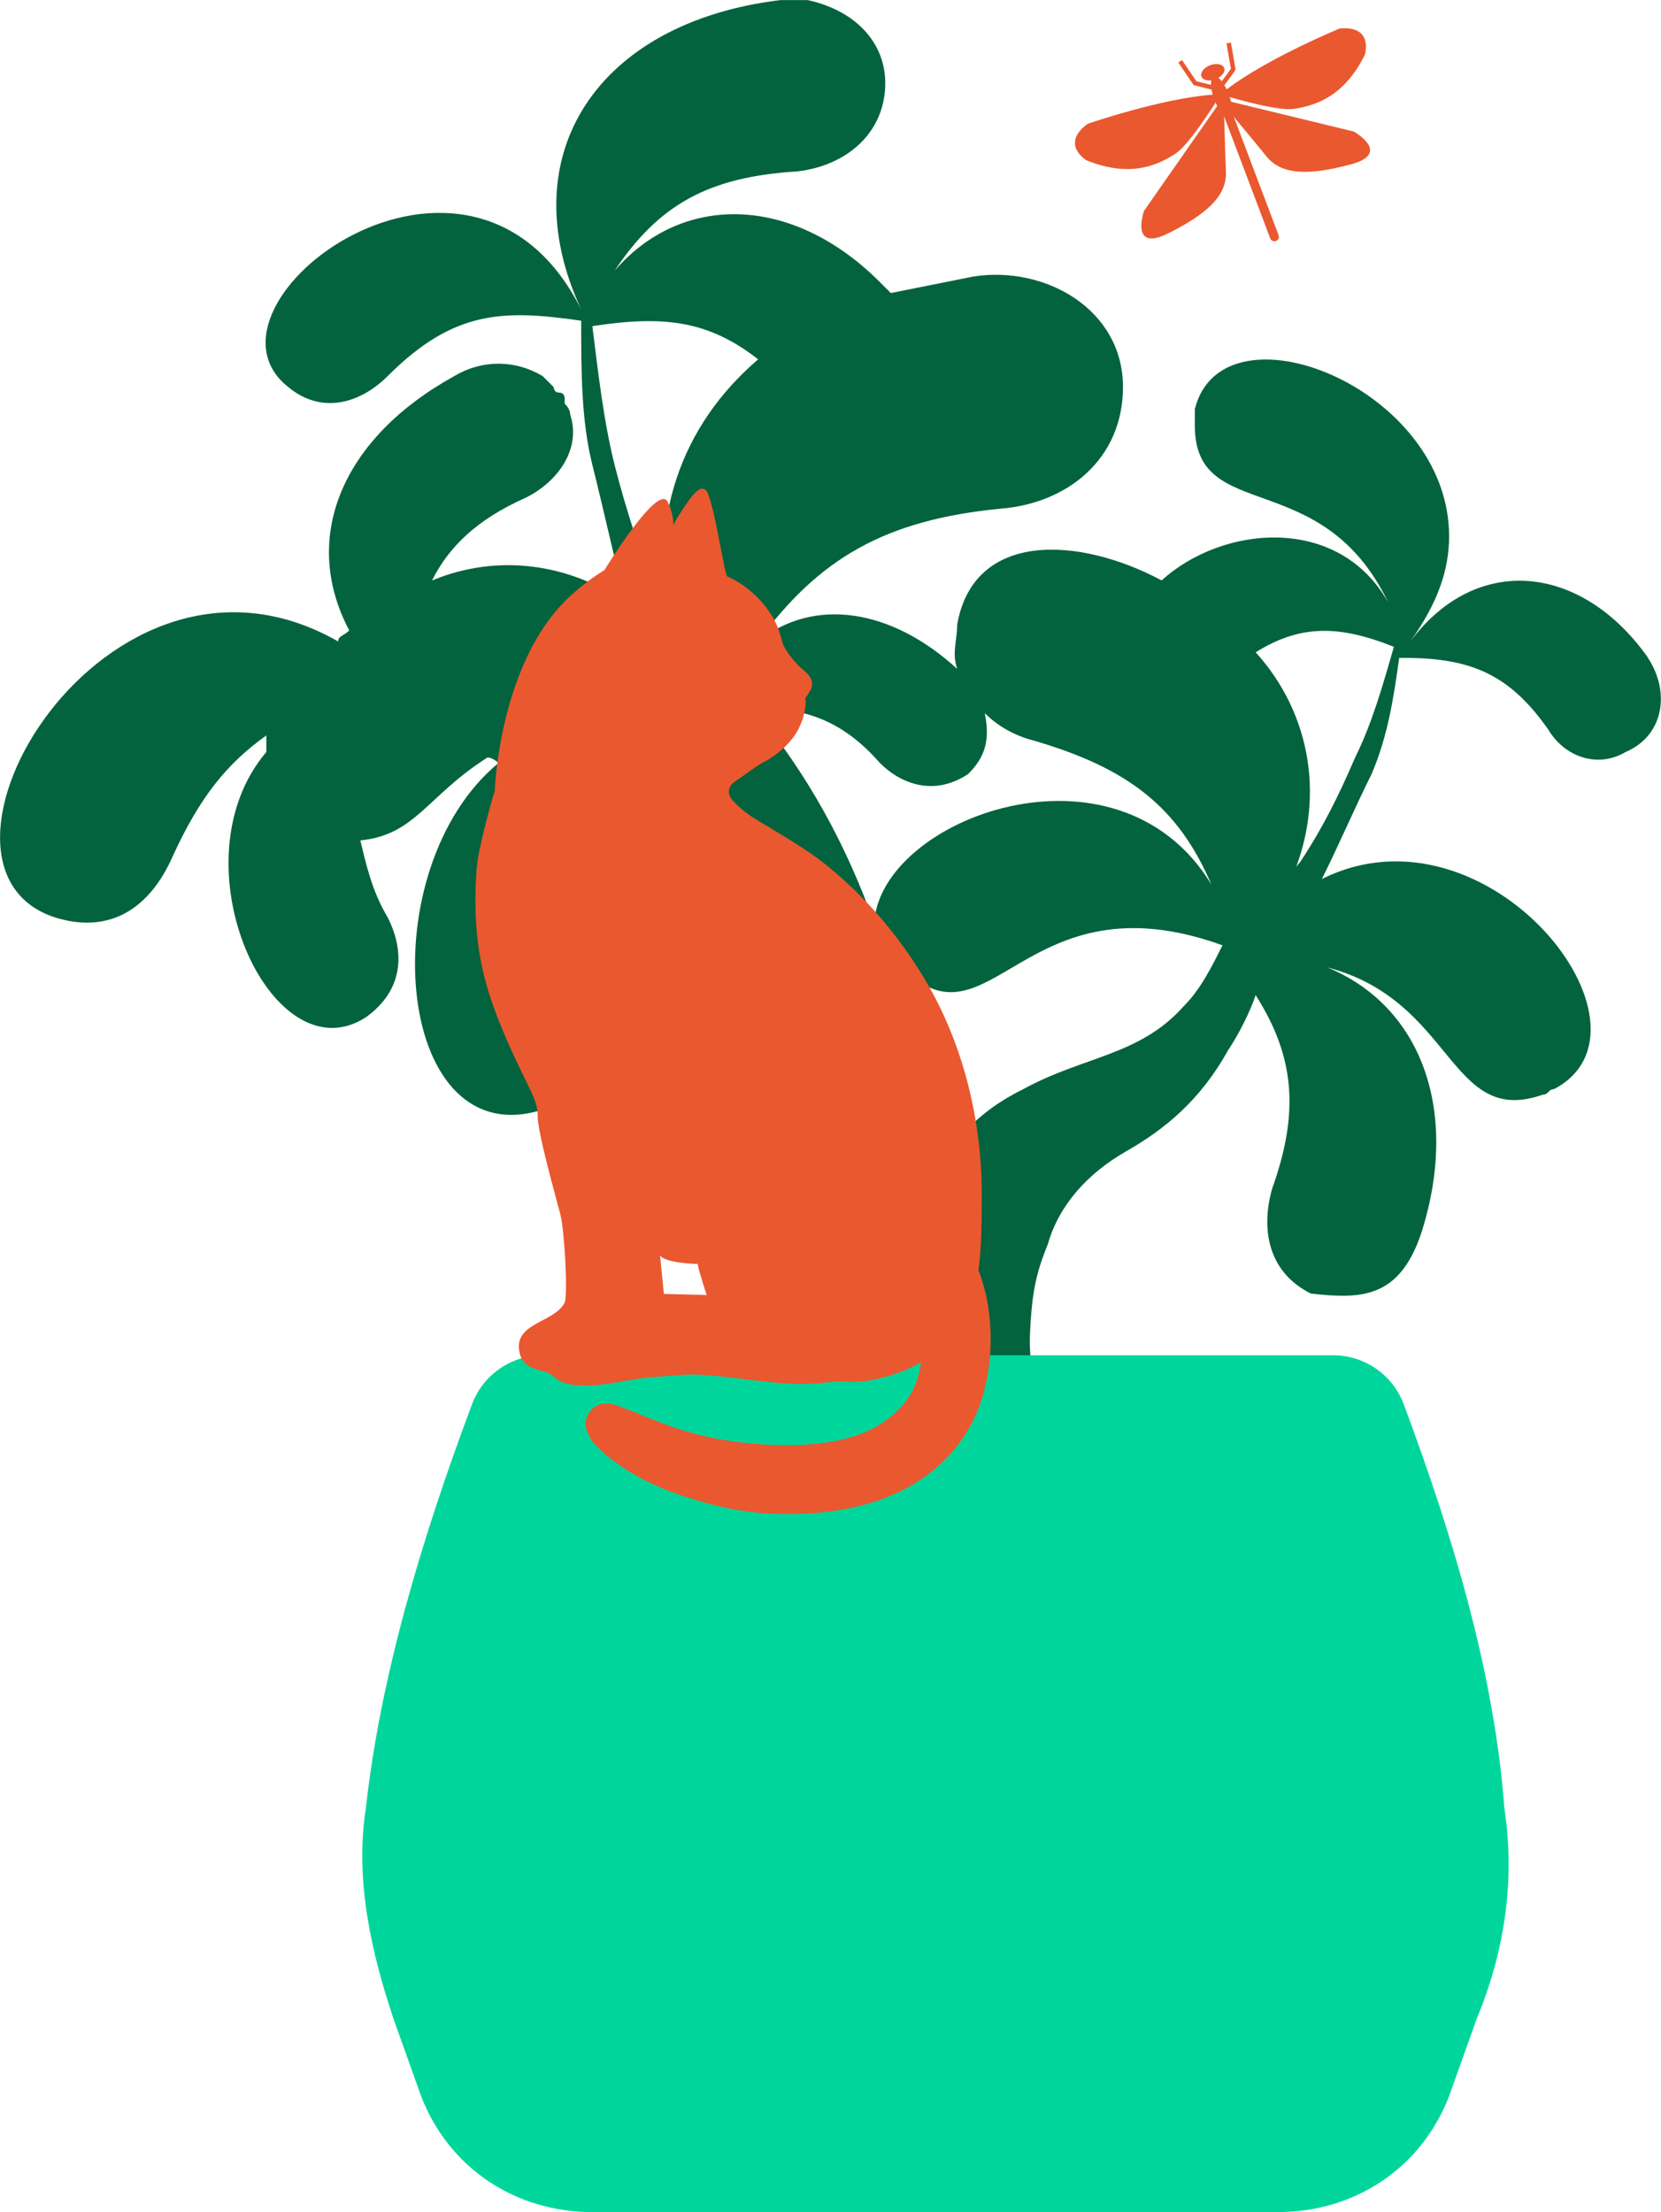 <?xml version="1.0" encoding="UTF-8"?>
<svg id="Layer_1" data-name="Layer 1" xmlns="http://www.w3.org/2000/svg" viewBox="0 0 313.94 418.05">
  <defs>
    <style>
      .cls-1 {
        fill: #ea582f;
      }

      .cls-1, .cls-2, .cls-3 {
        stroke-width: 0px;
      }

      .cls-2 {
        fill: #00d69c;
      }

      .cls-3 {
        fill: #03633e;
      }
    </style>
  </defs>
  <g>
    <path class="cls-3" d="m311.5,124.32c-12.54-17.76-32.39-19.85-44.92-3.13,5.22-7.31,7.31-13.58,7.31-19.85,0-28.21-42.83-44.92-48.06-24.03v1.04h0v2.09h0c0,18.8,24.03,7.31,36.56,33.43-9.4-16.71-31.34-14.63-42.83-4.18-15.67-8.36-35.52-9.4-38.65,8.36h0c0,3.13-1.04,5.22,0,8.36-12.54-11.49-27.16-13.58-37.61-5.22,11.49-15.67,24.03-22.98,45.97-25.07,12.54-1.04,22.98-9.4,22.98-22.98h0c0-14.63-14.63-22.98-28.21-20.89-5.22,1.04-10.45,2.09-15.67,3.13q-1.04-1.04-2.09-2.09c-16.71-16.71-37.61-16.71-50.14-2.09,8.36-12.54,17.76-17.76,34.47-18.8,9.4-1.04,16.71-7.31,16.71-16.71h0c0-7.31-5.22-13.58-14.63-15.67h-5.22c-34.47,4.18-51.19,29.25-37.61,58.5h0c-20.89-41.79-75.22-1.04-55.37,14.63h0c6.27,5.22,13.58,3.13,18.8-2.09,12.54-12.54,21.94-12.54,36.56-10.45,0,9.4,0,18.8,2.09,27.16,2.09,8.36,4.18,17.76,6.27,26.12-10.45-7.31-24.03-9.4-36.56-4.18,3.13-6.27,8.36-11.49,17.76-15.67,6.27-3.13,10.45-9.4,8.36-15.67h0q0-1.04-1.04-2.09h0v-1.04s0-1.04-1.04-1.04c-1.04,0-1.04-1.04-1.04-1.04l-1.04-1.04-1.04-1.04c-5.22-3.13-11.49-3.13-16.71,0-20.89,11.49-29.25,30.3-19.85,48.06-1.04,1.04-2.09,1.04-2.09,2.09-43.88-25.07-83.57,42.83-53.28,52.23h0c10.45,3.13,17.76-2.09,21.94-11.49,5.22-11.49,10.45-17.76,17.76-22.98v3.13c-17.76,20.89,1.04,61.64,18.8,50.14,7.31-5.22,7.31-12.54,4.18-18.8-3.13-5.22-4.18-10.45-5.22-14.63,10.45-1.04,12.54-8.36,24.03-15.67,1.04,0,2.09,1.04,2.09,1.04-24.03,19.85-19.85,73.13,7.31,65.81h0c10.45-3.13,14.63-11.49,12.54-21.94-2.09-11.49-1.04-20.89,2.09-29.25,7.31,5.22,14.63,10.45,24.03,20.89,1.04,2.09,1.04,4.18,2.09,6.27,7.31,19.85,12.54,40.74,16.71,61.64,0,2.09,1.04,5.22,1.04,7.31h0c0,2.09,1.04,3.13,1.04,5.22h33.87c0-2.09-.31-4.75-.31-6.84.32-9.56,1.35-13.01,3.44-18.24,2.09-7.31,7.49-13.33,14.81-17.5,7.31-4.18,14-9.66,19.22-19.06,2.09-3.13,4.18-7.31,5.22-10.45,7.31,11.49,8.36,21.94,3.13,36.56-2.09,7.31-1.04,15.67,7.31,19.85h0c9.4,1.04,16.71,1.04,20.89-11.49,7.31-22.98,0-42.83-17.76-50.14,24.03,6.27,22.98,30.3,40.74,24.03h0c1.04,0,1.04-1.04,2.09-1.04h0c21.94-11.49-12.54-55.37-43.88-39.7,3.13-6.27,6.27-13.58,9.4-19.85,3.13-7.31,4.18-14.63,5.22-21.94h1.04c12.54,0,19.85,3.13,27.16,13.58,3.13,5.22,9.4,7.31,14.63,4.18h0c7.31-3.13,8.36-11.49,4.18-17.76Zm-209.98,14.63c-1.04,0-1.04-1.04-2.09-1.04,4.18-2.09,8.36-2.09,13.58-3.13-4.18,1.04-8.36,2.09-11.49,4.18Zm27.16,16.71c-2.09-2.09-4.18-3.13-7.31-5.22,2.09-3.13,4.18-6.27,7.31-9.4,2.09,7.31,4.18,13.58,7.31,19.85-2.09-1.04-5.22-3.13-7.31-5.22Zm-2.09-36.56c-1.04-2.09-1.04-3.13-2.09-5.22-3.13-8.36-6.27-17.76-8.36-26.12-2.09-8.36-3.13-17.76-4.18-26.12,13.58-2.09,21.94-1.04,31.34,6.27-14.63,12.54-20.89,30.3-16.71,51.19Zm15.67,14.63c9.4,0,16.71,2.09,24.03,10.45,4.18,4.18,10.45,6.27,16.71,2.09h0c3.13-3.13,4.18-6.27,3.13-11.49,2.09,2.09,5.22,4.18,9.4,5.22,17.76,5.22,27.16,12.54,33.43,27.16-17.76-29.25-62.68-12.54-63.73,7.31-5.22-14.63-12.54-28.21-22.98-40.74Zm81.49,56.41c-8.36,9.4-18.8,9.4-30.3,15.67h0c-4.18,2.09-7.31,4.18-11.49,8.36-3.13-10.45-7.31-20.89-11.49-31.34,16.71,16.71,22.98-17.76,60.59-4.18-2.09,4.18-4.18,8.36-7.31,11.49Zm32.39-47.01c-3.13,7.31-6.27,13.58-10.45,19.85-1.04,1.04-2.09,3.13-2.09,4.18,7.31-15.67,4.18-32.39-6.27-43.88,8.36-5.22,15.67-5.22,26.12-1.04-2.09,7.31-4.18,14.63-7.31,20.89Z"/>
    <path class="cls-2" d="m284.34,341.79c2.09,13.58,0,27.16-5.22,39.7l-5.22,14.63c-5.22,13.58-17.76,21.94-32.39,21.94H111.97c-14.63,0-27.16-8.36-32.39-21.94l-5.22-14.63c-4.18-12.54-7.31-26.12-5.22-39.7,2.77-24.9,10.42-50.61,20.08-76.42,2.08-5.56,7.41-9.24,13.35-9.24h0s61.64,0,61.64,0h87.75c5.94,0,11.27,3.68,13.35,9.25,9.65,25.81,17.19,51.52,19.03,76.42Z"/>
  </g>
  <path class="cls-1" d="m125.48,244.55l-.73-7.3c.95,1.5,7.11,1.63,7.11,1.63.29,1.65,1.71,5.86,1.71,5.86l-8.09-.2Zm59.45-4.52c.61-4.13.61-9.62.63-13.87.03-7.81-1-15.63-3.11-23.15-1.68-5.96-4.1-11.85-7.25-17.25-4.82-8.27-11.11-15.78-18.51-21.86-4.44-3.65-9.32-6.26-14.18-9.29-1.61-1-2.99-2.17-4.2-3.53-.87-.98-.66-2.51.42-3.25,2.23-1.52,4.55-3.27,5.42-3.7,2.6-1.3,5.96-3.98,7.26-7.45,1.3-3.47.76-4.77.76-4.77,0,0,.07.22,1.03-1.52.84-1.52-.27-2.93-1.25-3.68-.98-.76-2.38-2.28-3.47-4.01-1.08-1.73-.69-3.38-2.84-6.72-3.31-5.14-8.13-7.02-8.13-7.02-.55.17-2.16-12.07-3.82-15.95-.32-.74-1.11-.84-1.71-.39-.86.65-1.52,1.56-2.13,2.44-2.06,2.93-2.6,4.23-2.6,4.23,0,0,.21-1.9-1.06-4.44-1.83-3.68-11.95,12.9-11.95,12.9,0,0-2.94,1.67-6.44,4.88-13.46,12.32-14.29,36.79-14.29,36.79,0,0-3.12,10.42-3.44,14.98-.98,13.93,1.48,22.21,5.37,31.33,3.89,9.12,6.26,11.96,6.18,15.08-.07,3.12,3.57,15.85,4.32,18.82.75,2.97,1.45,15.3.76,16.6-2.06,3.9-10,3.73-8.43,9.68.61,2.32,2.8,2.86,4.84,3.37,1.07.26,1.8,1.26,2.77,1.74,1.39.69,3,.81,4.54.83,4.28.06,8.25-1.19,12.46-1.54,3.23-.28,6.99-.57,8.14-.54,6.85.16,13.63,1.77,20.44,1.78,1.89,0,3.74-.13,5.57-.37,2.12-.28,4.36.15,6.53-.17,2.2-.32,4.36-.91,6.46-1.64,1.61-.56,2.47-1.17,4.05-1.84-.57,4.27-2.33,7.93-7.1,11.25-6.7,4.68-17.64,4.73-25.16,4.01-11.86-1.13-17.6-4.34-24.84-7.06-1.77-.66-3.76-.86-5.22.73-2.15,2.35-.79,5.3,1.86,7.69,6.57,5.91,14.98,8.85,23.47,10.79,2.21.5,4.47.82,6.73.99,8.72.66,18.13-.19,25.94-3.89,6.75-3.2,12.5-8.58,15.38-16.4,2.83-7.66,2.88-17.92-.21-25.59"/>
  <g>
    <path class="cls-1" d="m205.29,30.26s-4.94-3.02.28-6.86c0,0,13.87-4.78,23.46-5.49,0,0,2.53-1.31,1.26.65s-5.68,8.98-8.26,10.58-7.9,4.77-16.73,1.13Z"/>
    <path class="cls-1" d="m257.97,10.34s1.71-5.54-4.75-4.96c0,0-13.56,5.59-21.22,11.4,0,0-2.76.7-.51,1.32s10.2,2.97,13.19,2.46,9.08-1.65,13.29-10.22Z"/>
    <ellipse class="cls-1" cx="230.89" cy="18.34" rx="1.45" ry="4.17" transform="translate(8.44 82.85) rotate(-20.71)"/>
    <ellipse class="cls-1" cx="229.23" cy="13.64" rx="2.29" ry="1.42" transform="translate(9.99 81.96) rotate(-20.71)"/>
    <path class="cls-1" d="m230.49,17.31l-4.88-1.22-2.9-4.27.7-.47,2.72,4.01,4.03,1c1.08-1.42,2.22-2.95,2.49-3.37-.07-.38-.27-1.47-.83-4.8l.83-.14c.31,1.82.78,4.58.84,4.87.09.26.03.42-2.83,4.17l-.17.22Zm2.2-4.12s0,0,0,0c0,0,0,0,0,0Zm0,0h0,0Zm-.02-.09s.01.06.02.09c0-.01,0-.03-.02-.09Z"/>
    <path class="cls-1" d="m240.87,45.59c-.34,0-.66-.21-.79-.54l-8.96-23.7c-.16-.44.05-.92.49-1.09.43-.17.92.05,1.09.49l8.96,23.7c.16.44-.05.92-.49,1.09-.1.04-.2.05-.3.05Z"/>
    <path class="cls-1" d="m230.06,20.04l-13.84,19.82s-2.7,7.85,4.49,4.28,11.23-7.04,11-11.76c-.23-4.72-.3-11.68-.45-11.86s-.17-1.94-1.2-.48Z"/>
    <path class="cls-1" d="m232.4,19.16l23.5,5.71s7.22,4.1-.54,6.18c-7.75,2.08-13.08,2.15-16.03-1.54s-7.5-8.96-7.51-9.19-1.16-1.57.58-1.15Z"/>
  </g>
</svg>